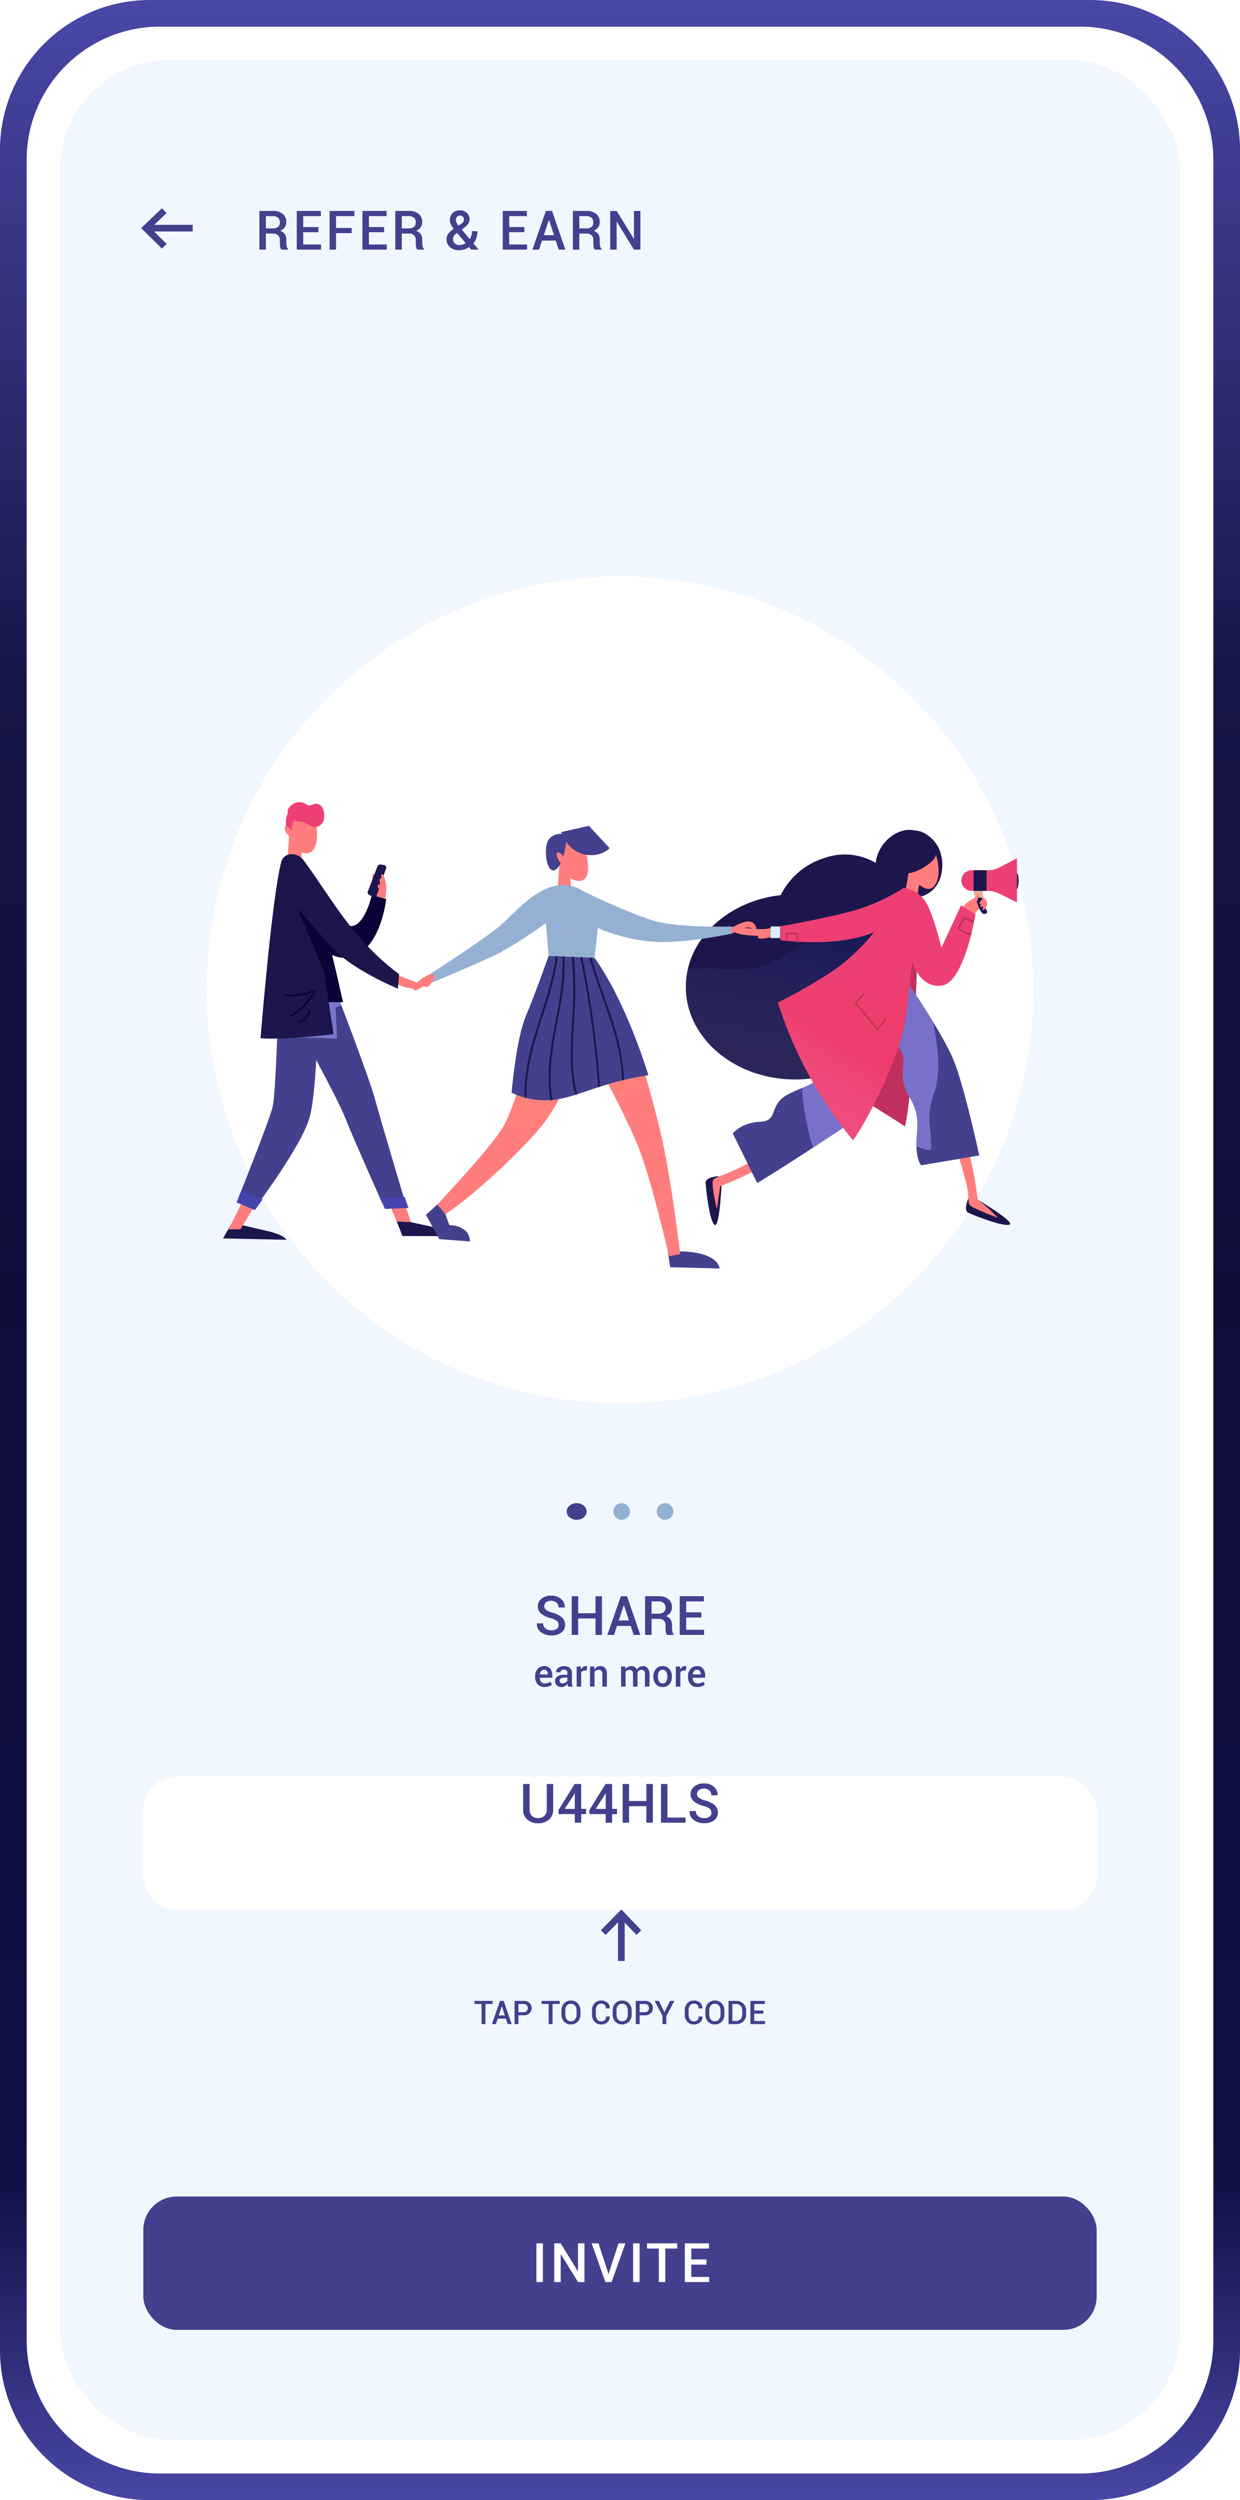 <?xml version="1.0" encoding="UTF-8"?>
<svg xmlns="http://www.w3.org/2000/svg" xmlns:xlink="http://www.w3.org/1999/xlink" width="372" height="749.999" viewBox="0 0 372 749.999">
  <defs>
    <linearGradient id="linear-gradient" x1="0.5" x2="0.5" y2="1" gradientUnits="objectBoundingBox">
      <stop offset="0" stop-color="#4948a7"></stop>
      <stop offset="0.276" stop-color="#161547"></stop>
      <stop offset="0.517" stop-color="#0f0e3b"></stop>
      <stop offset="0.872" stop-color="#111046"></stop>
      <stop offset="1" stop-color="#4847a5"></stop>
    </linearGradient>
    <clipPath id="clip-path">
      <rect id="Rectangle_15450" data-name="Rectangle 15450" width="336" height="714" rx="33" transform="translate(902 1827)" fill="#38afaf"></rect>
    </clipPath>
    <filter id="Rectangle_112" x="16" y="505.917" width="340" height="94">
      <feOffset dy="12"></feOffset>
      <feGaussianBlur stdDeviation="9" result="blur"></feGaussianBlur>
      <feFlood flood-color="#43408d" flood-opacity="0.149"></feFlood>
      <feComposite operator="in" in2="blur"></feComposite>
      <feComposite in="SourceGraphic"></feComposite>
    </filter>
    <linearGradient id="linear-gradient-2" x1="0.295" y1="1.17" x2="0.55" y2="0.198" gradientUnits="objectBoundingBox">
      <stop offset="0" stop-color="#fff"></stop>
      <stop offset="0.18" stop-color="#fbfdfe"></stop>
      <stop offset="0.316" stop-color="#f2f6fd"></stop>
      <stop offset="0.438" stop-color="#e2ecfc"></stop>
      <stop offset="0.552" stop-color="#cbddf9"></stop>
      <stop offset="0.66" stop-color="#adcaf6"></stop>
      <stop offset="0.763" stop-color="#88b3f3"></stop>
      <stop offset="0.863" stop-color="#5d97ef"></stop>
      <stop offset="0.958" stop-color="#2c78ea"></stop>
      <stop offset="1" stop-color="#1569e8"></stop>
    </linearGradient>
    <linearGradient id="linear-gradient-3" x1="1.832" y1="8.499" x2="-0.909" y2="-8.832" gradientUnits="objectBoundingBox">
      <stop offset="0.156" stop-color="#ffcaad"></stop>
      <stop offset="1" stop-color="#ffab7c"></stop>
    </linearGradient>
    <linearGradient id="linear-gradient-4" x1="0.146" y1="1.214" x2="0.385" y2="0.457" gradientUnits="objectBoundingBox">
      <stop offset="0" stop-color="#fff"></stop>
      <stop offset="0.174" stop-color="#fffefb"></stop>
      <stop offset="0.306" stop-color="#fffbf2"></stop>
      <stop offset="0.424" stop-color="#fff7e2"></stop>
      <stop offset="0.534" stop-color="#fff1cb"></stop>
      <stop offset="0.638" stop-color="#ffeaad"></stop>
      <stop offset="0.738" stop-color="#ffe188"></stop>
      <stop offset="0.835" stop-color="#ffd65d"></stop>
      <stop offset="0.926" stop-color="#ffca2c"></stop>
      <stop offset="1" stop-color="#ffbf00"></stop>
    </linearGradient>
    <linearGradient id="linear-gradient-5" x1="0.053" y1="0.978" x2="0.496" y2="0.504" xlink:href="#linear-gradient-4"></linearGradient>
    <linearGradient id="linear-gradient-6" x1="0.135" y1="1.021" x2="0.421" y2="0.41" gradientUnits="objectBoundingBox">
      <stop offset="0" stop-color="#fff"></stop>
      <stop offset="0.174" stop-color="#fffcfb"></stop>
      <stop offset="0.306" stop-color="#fff3f2"></stop>
      <stop offset="0.424" stop-color="#ffe4e2"></stop>
      <stop offset="0.534" stop-color="#ffd0cb"></stop>
      <stop offset="0.638" stop-color="#ffb5ad"></stop>
      <stop offset="0.738" stop-color="#ff9488"></stop>
      <stop offset="0.835" stop-color="#ff6d5d"></stop>
      <stop offset="0.926" stop-color="#ff412c"></stop>
      <stop offset="1" stop-color="#ff1900"></stop>
    </linearGradient>
    <linearGradient id="linear-gradient-7" x1="0.495" y1="0.859" x2="0.514" y2="-0.432" gradientUnits="objectBoundingBox">
      <stop offset="0" stop-color="#ff8876"></stop>
      <stop offset="1" stop-color="#ff8876"></stop>
    </linearGradient>
    <linearGradient id="linear-gradient-8" x1="0.492" y1="0.861" x2="0.522" y2="-0.436" xlink:href="#linear-gradient-7"></linearGradient>
    <linearGradient id="linear-gradient-9" x1="0.406" y1="9.124" x2="0.554" y2="-4.693" xlink:href="#linear-gradient-7"></linearGradient>
    <linearGradient id="linear-gradient-10" x1="0.48" y1="1.826" x2="0.522" y2="-0.946" xlink:href="#linear-gradient-7"></linearGradient>
  </defs>
  <g id="Group_80173" data-name="Group 80173" transform="translate(-884 -1808.999)">
    <path id="Subtraction_6" data-name="Subtraction 6" d="M-11040,5676h-282a44.715,44.715,0,0,1-17.515-3.536,44.837,44.837,0,0,1-14.3-9.643,44.876,44.876,0,0,1-9.645-14.3A44.713,44.713,0,0,1-11367,5631V4971a44.714,44.714,0,0,1,3.536-17.517,44.873,44.873,0,0,1,9.645-14.3,44.841,44.841,0,0,1,14.3-9.645A44.712,44.712,0,0,1-11322,4926h282a44.712,44.712,0,0,1,17.515,3.537,44.841,44.841,0,0,1,14.3,9.645,44.873,44.873,0,0,1,9.645,14.3A44.714,44.714,0,0,1-10995,4971v660a44.713,44.713,0,0,1-3.536,17.516,44.876,44.876,0,0,1-9.645,14.3,44.837,44.837,0,0,1-14.3,9.643A44.711,44.711,0,0,1-11040,5676Zm-279-742a39.764,39.764,0,0,0-15.57,3.143,39.854,39.854,0,0,0-12.714,8.572,39.858,39.858,0,0,0-8.573,12.713A39.741,39.741,0,0,0-11359,4974v654a39.738,39.738,0,0,0,3.144,15.568,39.849,39.849,0,0,0,8.573,12.714,39.854,39.854,0,0,0,12.714,8.572A39.749,39.749,0,0,0-11319,5668h276a39.749,39.749,0,0,0,15.57-3.144,39.854,39.854,0,0,0,12.714-8.572,39.849,39.849,0,0,0,8.573-12.714A39.74,39.74,0,0,0-11003,5628V4974a39.741,39.741,0,0,0-3.144-15.569,39.858,39.858,0,0,0-8.573-12.713,39.854,39.854,0,0,0-12.714-8.572A39.764,39.764,0,0,0-11043,4934Z" transform="translate(12251 -3117)" fill="url(#linear-gradient)"></path>
    <rect id="Rectangle_15449" data-name="Rectangle 15449" width="336" height="714" rx="33" transform="translate(902 1827)" fill="#f1f7fe"></rect>
    <g id="Mask_Group_39" data-name="Mask Group 39" clip-path="url(#clip-path)">
      <g id="Group_80178" data-name="Group 80178" transform="translate(901 1828.916)">
        <rect id="Rectangle_267" data-name="Rectangle 267" width="338" height="709" transform="translate(0 -3)" fill="#f1f7fe"></rect>
        <g id="Group_1094" data-name="Group 1094" transform="translate(26.777 43.267)">
          <g id="Group_1083" data-name="Group 1083" transform="translate(0)">
            <path id="Path_5003" data-name="Path 5003" d="M-11776.135,88.107H-11790" transform="translate(11790.165 -82.852)" fill="none" stroke="#43408d" stroke-width="2"></path>
            <path id="Path_5004" data-name="Path 5004" d="M-11784.689,92.361l-5.513-5.428,5.513-5.263" transform="translate(11790.202 -81.671)" fill="none" stroke="#43408d" stroke-width="2"></path>
          </g>
        </g>
        <g id="Group_1258" data-name="Group 1258" transform="translate(174.663 554.313) rotate(90)">
          <g id="Group_1083-2" data-name="Group 1083">
            <path id="Path_5003-2" data-name="Path 5003" d="M13.861,0H0" transform="translate(0.167 5.255)" fill="none" stroke="#43408d" stroke-width="2"></path>
            <path id="Path_5004-2" data-name="Path 5004" d="M5.513,10.69,0,5.263,5.513,0" fill="none" stroke="#43408d" stroke-width="2"></path>
          </g>
        </g>
        <path id="Path_198264" data-name="Path 198264" d="M3.432-7.463v4.816H1.494V-14.256H5.489a4.581,4.581,0,0,1,3,.877,3.065,3.065,0,0,1,1.06,2.5A2.589,2.589,0,0,1,9.08-9.325a3.2,3.2,0,0,1-1.359,1.04A2.453,2.453,0,0,1,9.136-7.272a3.243,3.243,0,0,1,.435,1.738v.965a3.912,3.912,0,0,0,.128,1,1.427,1.427,0,0,0,.423.741v.183H8.128a1.275,1.275,0,0,1-.407-.821,7.18,7.18,0,0,1-.088-1.116v-.933a1.943,1.943,0,0,0-.514-1.419,1.867,1.867,0,0,0-1.4-.526Zm0-1.555H5.385a2.629,2.629,0,0,0,1.7-.446,1.676,1.676,0,0,0,.534-1.363A1.8,1.8,0,0,0,7.091-12.2a2.257,2.257,0,0,0-1.6-.5H3.432ZM19.181-7.87H14.637v3.676h5.358v1.547H12.7V-14.256h7.239V-12.7h-5.3v3.277h4.545Zm9.993.271h-4.68v4.951H22.557V-14.256h7.431V-12.7H24.494v3.548h4.68ZM38.9-7.87H34.352v3.676H39.71v1.547h-7.3V-14.256h7.239V-12.7h-5.3v3.277H38.9Zm5.313.407v4.816H42.272V-14.256h3.994a4.581,4.581,0,0,1,3,.877,3.065,3.065,0,0,1,1.06,2.5,2.589,2.589,0,0,1-.466,1.551A3.2,3.2,0,0,1,48.5-8.285a2.453,2.453,0,0,1,1.415,1.013,3.243,3.243,0,0,1,.435,1.738v.965a3.912,3.912,0,0,0,.128,1,1.427,1.427,0,0,0,.423.741v.183H48.906a1.275,1.275,0,0,1-.407-.821,7.18,7.18,0,0,1-.088-1.116v-.933A1.943,1.943,0,0,0,47.9-6.937a1.867,1.867,0,0,0-1.4-.526Zm0-1.555h1.953a2.629,2.629,0,0,0,1.7-.446,1.676,1.676,0,0,0,.534-1.363,1.8,1.8,0,0,0-.526-1.375,2.257,2.257,0,0,0-1.6-.5H44.21ZM57.635-5.781a2.676,2.676,0,0,1,.534-1.662,6.907,6.907,0,0,1,1.618-1.447,7.178,7.178,0,0,1-.861-1.355,2.944,2.944,0,0,1-.279-1.244,2.834,2.834,0,0,1,.813-2.169,3.115,3.115,0,0,1,2.224-.765,2.853,2.853,0,0,1,2.061.761,2.455,2.455,0,0,1,.793,1.838,2.507,2.507,0,0,1-.387,1.4,4.679,4.679,0,0,1-1.128,1.152l-.829.6L64.6-5.813a4.4,4.4,0,0,0,.5-1.1,4.389,4.389,0,0,0,.179-1.268h1.626a6.591,6.591,0,0,1-.3,2.029,4.878,4.878,0,0,1-.9,1.646l1.531,1.818-.016.04H65.041L64.4-3.405a5.159,5.159,0,0,1-1.4.69,5.2,5.2,0,0,1-1.575.235A3.993,3.993,0,0,1,58.663-3.4,3.044,3.044,0,0,1,57.635-5.781Zm3.843,1.754a3.449,3.449,0,0,0,.981-.144,3.629,3.629,0,0,0,.925-.423L60.792-7.655l-.207.151a2.547,2.547,0,0,0-.809.865,1.82,1.82,0,0,0-.2.793,1.786,1.786,0,0,0,.5,1.308A1.88,1.88,0,0,0,61.477-4.027Zm-1.013-7.487a1.829,1.829,0,0,0,.187.781,4.727,4.727,0,0,0,.57.885l.869-.582a1.632,1.632,0,0,0,.61-.618,1.623,1.623,0,0,0,.155-.714,1.073,1.073,0,0,0-.331-.769,1.165,1.165,0,0,0-.873-.339,1.055,1.055,0,0,0-.873.395A1.492,1.492,0,0,0,60.465-11.514ZM80.978-7.87H76.433v3.676h5.358v1.547H74.5V-14.256h7.239V-12.7h-5.3v3.277h4.545ZM90.4-5.359H86.283L85.39-2.648h-2l4.05-11.609h1.842l4,11.609h-2Zm-3.58-1.618h3.054L88.38-11.554h-.048Zm10.655-.486v4.816H95.535V-14.256h3.994a4.581,4.581,0,0,1,3,.877,3.065,3.065,0,0,1,1.06,2.5,2.589,2.589,0,0,1-.466,1.551,3.2,3.2,0,0,1-1.359,1.04,2.453,2.453,0,0,1,1.415,1.013,3.243,3.243,0,0,1,.435,1.738v.965a3.912,3.912,0,0,0,.128,1,1.427,1.427,0,0,0,.423.741v.183h-1.993a1.275,1.275,0,0,1-.407-.821,7.179,7.179,0,0,1-.088-1.116v-.933a1.943,1.943,0,0,0-.514-1.419,1.867,1.867,0,0,0-1.4-.526Zm0-1.555h1.953a2.629,2.629,0,0,0,1.7-.446,1.676,1.676,0,0,0,.534-1.363,1.8,1.8,0,0,0-.526-1.375,2.257,2.257,0,0,0-1.6-.5H97.472ZM115.8-2.648h-1.937l-5.143-8.364-.048.016v8.348H106.74V-14.256h1.937l5.143,8.364.048-.016v-8.348H115.8Z" transform="translate(59.325 57.614)" fill="#43408d"></path>
        <g id="Group_1257" data-name="Group 1257" transform="translate(26.126 638.71)">
          <rect id="Rectangle_234" data-name="Rectangle 234" width="286" height="40" rx="10" transform="translate(-0.126 0.29)" fill="#43408d"></rect>
          <path id="Path_198263" data-name="Path 198263" d="M-29.283-2.61h-1.937V-14.219h1.937Zm12.481,0H-18.74l-5.143-8.364-.048.016V-2.61h-1.937V-14.219h1.937l5.143,8.364.048-.016v-8.348H-16.8ZM-9.815-5.76l.207.845h.048l.2-.829,2.775-8.475h2.065L-8.667-2.61h-1.842l-4.138-11.609h2.065ZM-.268-2.61H-2.206V-14.219H-.268ZM11.025-12.664H7.437V-2.61H5.5V-12.664H1.967v-1.555h9.057ZM19.8-7.832H15.253v3.676h5.358V-2.61h-7.3V-14.219h7.239v1.555h-5.3v3.277H19.8Z" transform="translate(149.016 28.557)" fill="#fff"></path>
        </g>
        <path id="Path_198262" data-name="Path 198262" d="M-48.03-7.621h-2.153v6.032h-1.162V-7.621h-2.119v-.933h5.434Zm3.99,4.406h-2.468l-.536,1.626h-1.2l2.43-6.965h1.105l2.4,6.965h-1.2Zm-2.148-.971h1.832l-.895-2.746h-.029Zm5.9-.043v2.641h-1.162V-8.554h2.669a2.58,2.58,0,0,1,1.806.6,2.02,2.02,0,0,1,.653,1.567,2.016,2.016,0,0,1-.653,1.571,2.594,2.594,0,0,1-1.806.591Zm0-.933h1.507a1.274,1.274,0,0,0,.971-.344,1.224,1.224,0,0,0,.325-.875,1.258,1.258,0,0,0-.325-.885,1.255,1.255,0,0,0-.971-.354h-1.507ZM-27.9-7.621h-2.153v6.032h-1.162V-7.621h-2.119v-.933H-27.9Zm6.224,3.176a2.943,2.943,0,0,1-.8,2.117,2.75,2.75,0,0,1-2.083.84,2.656,2.656,0,0,1-2.033-.84,2.979,2.979,0,0,1-.785-2.117V-5.7A2.986,2.986,0,0,1-26.6-7.812a2.65,2.65,0,0,1,2.035-.842,2.748,2.748,0,0,1,2.081.842,2.941,2.941,0,0,1,.8,2.114Zm-1.162-1.263a2.166,2.166,0,0,0-.464-1.43,1.548,1.548,0,0,0-1.258-.56,1.462,1.462,0,0,0-1.213.56,2.236,2.236,0,0,0-.442,1.43v1.263A2.253,2.253,0,0,0-25.776-3a1.461,1.461,0,0,0,1.21.562A1.547,1.547,0,0,0-23.3-3a2.2,2.2,0,0,0,.462-1.445Zm9.926,1.842.01.029a2.147,2.147,0,0,1-.684,1.7,2.693,2.693,0,0,1-1.9.648,2.555,2.555,0,0,1-1.971-.82,2.975,2.975,0,0,1-.756-2.1V-5.731a3.008,3.008,0,0,1,.746-2.1,2.5,2.5,0,0,1,1.947-.825,2.811,2.811,0,0,1,1.935.627A2.126,2.126,0,0,1-12.9-6.31l-.01.029h-1.124a1.431,1.431,0,0,0-.378-1.069,1.522,1.522,0,0,0-1.11-.371,1.32,1.32,0,0,0-1.122.562,2.329,2.329,0,0,0-.414,1.418v1.335a2.317,2.317,0,0,0,.421,1.428,1.358,1.358,0,0,0,1.148.562,1.463,1.463,0,0,0,1.084-.373,1.463,1.463,0,0,0,.371-1.076Zm6.6-.579a2.943,2.943,0,0,1-.8,2.117,2.75,2.75,0,0,1-2.083.84,2.656,2.656,0,0,1-2.033-.84,2.979,2.979,0,0,1-.785-2.117V-5.7a2.986,2.986,0,0,1,.782-2.114A2.65,2.65,0,0,1-9.2-8.654a2.748,2.748,0,0,1,2.081.842,2.941,2.941,0,0,1,.8,2.114ZM-7.478-5.708a2.166,2.166,0,0,0-.464-1.43A1.548,1.548,0,0,0-9.2-7.7a1.462,1.462,0,0,0-1.213.56,2.236,2.236,0,0,0-.442,1.43v1.263A2.253,2.253,0,0,0-10.41-3,1.461,1.461,0,0,0-9.2-2.44,1.547,1.547,0,0,0-7.939-3a2.2,2.2,0,0,0,.462-1.445Zm3.559,1.478v2.641H-5.081V-8.554h2.669a2.58,2.58,0,0,1,1.806.6A2.02,2.02,0,0,1,.047-6.392,2.016,2.016,0,0,1-.606-4.82a2.594,2.594,0,0,1-1.806.591Zm0-.933h1.507a1.274,1.274,0,0,0,.971-.344,1.224,1.224,0,0,0,.325-.875,1.258,1.258,0,0,0-.325-.885,1.255,1.255,0,0,0-.971-.354H-3.919Zm7.444,0L5.2-8.554H6.5L4.085-4.024v2.435H2.927V-4.1L.549-8.554h1.3Zm11.381,1.3.01.029a2.147,2.147,0,0,1-.684,1.7,2.693,2.693,0,0,1-1.9.648,2.555,2.555,0,0,1-1.971-.82,2.975,2.975,0,0,1-.756-2.1V-5.731a3.008,3.008,0,0,1,.746-2.1A2.5,2.5,0,0,1,12.3-8.654a2.811,2.811,0,0,1,1.935.627A2.126,2.126,0,0,1,14.92-6.31l-.01.029H13.786a1.431,1.431,0,0,0-.378-1.069,1.522,1.522,0,0,0-1.11-.371,1.32,1.32,0,0,0-1.122.562,2.329,2.329,0,0,0-.414,1.418v1.335a2.317,2.317,0,0,0,.421,1.428,1.358,1.358,0,0,0,1.148.562,1.463,1.463,0,0,0,1.084-.373,1.463,1.463,0,0,0,.371-1.076Zm6.6-.579a2.943,2.943,0,0,1-.8,2.117,2.75,2.75,0,0,1-2.083.84,2.656,2.656,0,0,1-2.033-.84A2.979,2.979,0,0,1,15.8-4.445V-5.7a2.986,2.986,0,0,1,.782-2.114,2.65,2.65,0,0,1,2.035-.842,2.748,2.748,0,0,1,2.081.842,2.941,2.941,0,0,1,.8,2.114ZM20.344-5.708a2.166,2.166,0,0,0-.464-1.43,1.548,1.548,0,0,0-1.258-.56,1.462,1.462,0,0,0-1.213.56,2.236,2.236,0,0,0-.442,1.43v1.263A2.253,2.253,0,0,0,17.412-3a1.461,1.461,0,0,0,1.21.562A1.547,1.547,0,0,0,19.883-3a2.2,2.2,0,0,0,.462-1.445Zm2.4,4.119V-8.554h2.3a2.92,2.92,0,0,1,2.155.828,2.877,2.877,0,0,1,.83,2.129V-4.54a2.867,2.867,0,0,1-.83,2.129,2.929,2.929,0,0,1-2.155.823ZM23.9-7.621v5.1h1.139a1.672,1.672,0,0,0,1.33-.567,2.14,2.14,0,0,0,.493-1.457V-5.607a2.126,2.126,0,0,0-.493-1.447,1.672,1.672,0,0,0-1.33-.567Zm9.29,2.9H30.467v2.205h3.215v.928H29.3V-8.554h4.344v.933H30.467v1.966h2.727Z" transform="translate(178.815 588.864)" fill="#43408d"></path>
        <path id="Path_198259" data-name="Path 198259" d="M-24.012-5.63a1.525,1.525,0,0,0-.514-1.188,4.734,4.734,0,0,0-1.822-.829,7.77,7.77,0,0,1-2.89-1.359,2.715,2.715,0,0,1-1.017-2.2,2.854,2.854,0,0,1,1.116-2.312,4.4,4.4,0,0,1,2.87-.909,4.348,4.348,0,0,1,3.01,1.009,3.09,3.09,0,0,1,1.088,2.492l-.016.048h-1.866a1.854,1.854,0,0,0-.61-1.459,2.352,2.352,0,0,0-1.622-.542,2.229,2.229,0,0,0-1.511.462,1.513,1.513,0,0,0-.53,1.2,1.325,1.325,0,0,0,.582,1.1,6.324,6.324,0,0,0,1.929.825A6.746,6.746,0,0,1-23.032-7.9a2.926,2.926,0,0,1,.957,2.252,2.748,2.748,0,0,1-1.132,2.3,4.784,4.784,0,0,1-2.974.861,5.165,5.165,0,0,1-3.086-.941,2.981,2.981,0,0,1-1.276-2.655l.016-.048h1.866a1.829,1.829,0,0,0,.722,1.575,2.887,2.887,0,0,0,1.758.53,2.587,2.587,0,0,0,1.6-.435A1.4,1.4,0,0,0-24.012-5.63Zm12.988,2.982h-1.937V-7.6h-5.19v4.951H-20.09V-14.256h1.937v5.1h5.19v-5.1h1.937ZM-2.4-5.359H-6.512L-7.4-2.648h-2l4.05-11.609h1.842l4,11.609h-2Zm-3.58-1.618h3.054l-1.491-4.576h-.048Zm9.839-.486v4.816H1.923V-14.256H5.918a4.581,4.581,0,0,1,3,.877,3.065,3.065,0,0,1,1.06,2.5A2.589,2.589,0,0,1,9.51-9.325,3.2,3.2,0,0,1,8.15-8.285,2.453,2.453,0,0,1,9.565-7.272,3.243,3.243,0,0,1,10-5.534v.965a3.912,3.912,0,0,0,.128,1,1.427,1.427,0,0,0,.423.741v.183H8.557a1.275,1.275,0,0,1-.407-.821,7.18,7.18,0,0,1-.088-1.116v-.933a1.943,1.943,0,0,0-.514-1.419,1.867,1.867,0,0,0-1.4-.526Zm0-1.555H5.814a2.629,2.629,0,0,0,1.7-.446,1.676,1.676,0,0,0,.534-1.363A1.8,1.8,0,0,0,7.52-12.2a2.257,2.257,0,0,0-1.6-.5H3.861ZM18.794-7.87H14.25v3.676h5.358v1.547h-7.3V-14.256h7.239V-12.7h-5.3v3.277h4.545Z" transform="translate(174.607 473.174)" fill="#43408d"></path>
        <path id="Path_198260" data-name="Path 198260" d="M-28.366-1.266A2.629,2.629,0,0,1-30.434-2.1a3.125,3.125,0,0,1-.745-2.163v-.223a3.231,3.231,0,0,1,.745-2.191,2.408,2.408,0,0,1,1.923-.857,2.26,2.26,0,0,1,1.842.751,3.036,3.036,0,0,1,.625,2.006v.731h-3.734l-.011.028A1.979,1.979,0,0,0-29.4-2.812a1.333,1.333,0,0,0,1.111.463,3.056,3.056,0,0,0,.957-.134,2.732,2.732,0,0,0,.751-.385l.441.887a2.874,2.874,0,0,1-.915.508A3.836,3.836,0,0,1-28.366-1.266Zm-.145-5.179a1.048,1.048,0,0,0-.848.382,1.9,1.9,0,0,0-.4,1l.011.028h2.361v-.106a1.524,1.524,0,0,0-.271-.94A1,1,0,0,0-28.511-6.445Zm7.205,5.062q-.073-.229-.12-.446a3.192,3.192,0,0,1-.064-.435,2.326,2.326,0,0,1-.731.712,1.881,1.881,0,0,1-1.021.287,2.007,2.007,0,0,1-1.448-.486A1.763,1.763,0,0,1-25.2-3.085,1.576,1.576,0,0,1-24.5-4.45a3.342,3.342,0,0,1,1.948-.488H-21.5v-.53a.986.986,0,0,0-.276-.742,1.105,1.105,0,0,0-.8-.268,1.14,1.14,0,0,0-.737.22.7.7,0,0,0-.273.572l-1.306.006-.006-.033a1.5,1.5,0,0,1,.639-1.267,2.708,2.708,0,0,1,1.766-.553,2.584,2.584,0,0,1,1.7.536,1.886,1.886,0,0,1,.647,1.54v2.684a4.951,4.951,0,0,0,.05.717,3.808,3.808,0,0,0,.162.673Zm-1.658-.971a1.7,1.7,0,0,0,.918-.257A1.293,1.293,0,0,0-21.5-3.2V-4.09h-1.077A1.36,1.36,0,0,0-23.5-3.8a.89.89,0,0,0-.335.689.7.7,0,0,0,.226.55A.939.939,0,0,0-22.963-2.354ZM-15.719-6.2l-.58-.022a1.216,1.216,0,0,0-.661.167,1.1,1.1,0,0,0-.41.474v4.2h-1.356V-7.422h1.239l.089.876a1.937,1.937,0,0,1,.589-.726,1.371,1.371,0,0,1,.829-.262,1.264,1.264,0,0,1,.229.02,1.671,1.671,0,0,1,.2.047Zm2.232-1.222.078.871a2.16,2.16,0,0,1,.745-.723,1.988,1.988,0,0,1,1.013-.26,1.886,1.886,0,0,1,1.471.58,2.637,2.637,0,0,1,.527,1.814v3.756h-1.356V-5.128a1.458,1.458,0,0,0-.273-1,1.072,1.072,0,0,0-.826-.3,1.619,1.619,0,0,0-.753.165,1.319,1.319,0,0,0-.508.455v4.42h-1.356V-7.422Zm9.331,0,.073.787A2.047,2.047,0,0,1-3.341-7.3a2.189,2.189,0,0,1,1.032-.234,1.863,1.863,0,0,1,1.016.268,1.619,1.619,0,0,1,.636.8,2.116,2.116,0,0,1,.737-.787,1.987,1.987,0,0,1,1.072-.285A1.771,1.771,0,0,1,2.589-6.9a2.947,2.947,0,0,1,.527,1.917v3.6H1.761V-4.988A1.779,1.779,0,0,0,1.5-6.1a.972.972,0,0,0-.8-.321,1.164,1.164,0,0,0-.737.234,1.306,1.306,0,0,0-.435.631q0,.084.006.145t.006.117v3.912H-1.817V-4.988a1.759,1.759,0,0,0-.271-1.1.962.962,0,0,0-.8-.335,1.428,1.428,0,0,0-.7.159,1.173,1.173,0,0,0-.455.449v4.431H-5.394V-7.422Zm8.45,2.964a3.279,3.279,0,0,1,.739-2.213,2.525,2.525,0,0,1,2.023-.862,2.545,2.545,0,0,1,2.04.862,3.279,3.279,0,0,1,.739,2.213v.117A3.274,3.274,0,0,1,9.1-2.122a2.539,2.539,0,0,1-2.029.857,2.542,2.542,0,0,1-2.034-.859,3.277,3.277,0,0,1-.739-2.216Zm1.356.117A2.679,2.679,0,0,0,6-2.9a1.175,1.175,0,0,0,1.072.553A1.178,1.178,0,0,0,8.131-2.9a2.632,2.632,0,0,0,.354-1.437v-.117a2.626,2.626,0,0,0-.354-1.426,1.185,1.185,0,0,0-1.074-.561A1.161,1.161,0,0,0,6-5.884a2.659,2.659,0,0,0-.349,1.426ZM14.028-6.2l-.58-.022a1.216,1.216,0,0,0-.661.167,1.1,1.1,0,0,0-.41.474v4.2H11.019V-7.422h1.239l.089.876a1.937,1.937,0,0,1,.589-.726,1.371,1.371,0,0,1,.829-.262,1.264,1.264,0,0,1,.229.02,1.671,1.671,0,0,1,.2.047Zm3.46,4.934A2.629,2.629,0,0,1,15.42-2.1a3.125,3.125,0,0,1-.745-2.163v-.223a3.231,3.231,0,0,1,.745-2.191,2.408,2.408,0,0,1,1.923-.857,2.26,2.26,0,0,1,1.842.751,3.036,3.036,0,0,1,.625,2.006v.731H16.076l-.011.028a1.979,1.979,0,0,0,.391,1.206,1.333,1.333,0,0,0,1.111.463,3.056,3.056,0,0,0,.957-.134,2.732,2.732,0,0,0,.751-.385l.441.887a2.874,2.874,0,0,1-.915.508A3.836,3.836,0,0,1,17.488-1.266Zm-.145-5.179a1.048,1.048,0,0,0-.848.382,1.9,1.9,0,0,0-.4,1l.011.028H18.47v-.106a1.524,1.524,0,0,0-.271-.94A1,1,0,0,0,17.343-6.445Z" transform="translate(174.724 487.422)" fill="#43408d"></path>
        <ellipse id="Ellipse_292" data-name="Ellipse 292" cx="3" cy="2.5" rx="3" ry="2.5" transform="translate(153 431)" fill="#43408d"></ellipse>
        <circle id="Ellipse_293" data-name="Ellipse 293" cx="2.5" cy="2.5" r="2.5" transform="translate(167 431)" fill="#94b1d4"></circle>
        <circle id="Ellipse_294" data-name="Ellipse 294" cx="2.5" cy="2.5" r="2.5" transform="translate(180 431)" fill="#94b1d4"></circle>
        <g id="Group_1301" data-name="Group 1301" transform="translate(26.126 500.734)">
          <g transform="matrix(1, 0, 0, 1, -43.13, -520.65)" filter="url(#Rectangle_112)">
            <rect id="Rectangle_112-2" data-name="Rectangle 112" width="286" height="40" rx="10" transform="translate(43 520.92)" fill="#fff"></rect>
          </g>
          <path id="Path_198261" data-name="Path 198261" d="M-26.573-14.256V-6.61a3.793,3.793,0,0,1-1.272,3.034,4.846,4.846,0,0,1-3.281,1.1,4.692,4.692,0,0,1-3.221-1.1A3.833,3.833,0,0,1-35.591-6.61v-7.646h1.937V-6.61A2.539,2.539,0,0,0-32.96-4.7a2.52,2.52,0,0,0,1.834.674,2.66,2.66,0,0,0,1.9-.674,2.492,2.492,0,0,0,.718-1.91v-7.646Zm8.4,7.471h1.467v1.563h-1.467v2.575h-1.929V-5.223h-4.855l-.048-1.188,4.848-7.845h1.985Zm-4.943,0h3.014v-4.736l-.048-.008-.183.446Zm14.224,0h1.467v1.563H-8.9v2.575h-1.929V-5.223h-4.855l-.048-1.188,4.848-7.845H-8.9Zm-4.943,0h3.014v-4.736l-.048-.008-.183.446ZM3.317-2.648H1.38V-7.6h-5.19v4.951H-5.748V-14.256h1.937v5.1H1.38v-5.1H3.317ZM7.694-4.195h5.438v1.547H5.757V-14.256H7.694Zm13.2-1.435a1.525,1.525,0,0,0-.514-1.188,4.734,4.734,0,0,0-1.822-.829,7.77,7.77,0,0,1-2.89-1.359,2.715,2.715,0,0,1-1.017-2.2,2.854,2.854,0,0,1,1.116-2.312,4.4,4.4,0,0,1,2.87-.909,4.348,4.348,0,0,1,3.01,1.009,3.09,3.09,0,0,1,1.088,2.492l-.016.048H20.849a1.854,1.854,0,0,0-.61-1.459,2.352,2.352,0,0,0-1.622-.542,2.229,2.229,0,0,0-1.511.462,1.513,1.513,0,0,0-.53,1.2,1.325,1.325,0,0,0,.582,1.1,6.324,6.324,0,0,0,1.929.825A6.745,6.745,0,0,1,21.87-7.9a2.926,2.926,0,0,1,.957,2.252,2.748,2.748,0,0,1-1.132,2.3,4.784,4.784,0,0,1-2.974.861,5.165,5.165,0,0,1-3.086-.941,2.981,2.981,0,0,1-1.276-2.655l.016-.048h1.866a1.829,1.829,0,0,0,.722,1.575,2.887,2.887,0,0,0,1.758.53,2.587,2.587,0,0,0,1.6-.435A1.4,1.4,0,0,0,20.889-5.63Z" transform="translate(149.408 28.773)" fill="#43408d"></path>
        </g>
        <circle id="Ellipse_310" data-name="Ellipse 310" cx="124" cy="124" r="124" transform="translate(45 153)" fill="#fff"></circle>
        <g id="Group_1397" data-name="Group 1397" transform="translate(49.882 220.7)">
          <g id="Group_1381" data-name="Group 1381" transform="translate(138.857 8.324)">
            <path id="Path_5253" data-name="Path 5253" d="M-573.644,2322.293s-1.656,3.6,0,4.356,10.459,4.289,12.34,3.536-10.228-7.892-10.228-7.892h-2.112Z" transform="translate(658.427 -2211.768)" fill="#1c164d" fill-rule="evenodd"></path>
            <path id="Path_5254" data-name="Path 5254" d="M-700.3,2311.257s-3.959.228-3.847,2.044,1.119,11.248,2.666,12.556,2.172-12.735,2.172-12.735l-.814-1.531Z" transform="translate(710.086 -2207.375)" fill="#1c164d" fill-rule="evenodd"></path>
            <g id="Group_1374" data-name="Group 1374" transform="translate(0)">
              <path id="Path_5255" data-name="Path 5255" d="M-575.5,2297.4a119.332,119.332,0,0,1,2.869,15.332,50.13,50.13,0,0,1,6.067,5.493,76.231,76.231,0,0,1-7.625-3.2c-1.393-.9-1.066-1.229-1.312-4.263s-3.28-12.381-3.28-12.381Z" transform="translate(660.176 -2201.86)" fill="#ff7d7d"></path>
              <path id="Path_5256" data-name="Path 5256" d="M-683.949,2298.766l1.148,2.951a95.941,95.941,0,0,1-15.578,7.543s-.82,5.9-.984,6.887c0,0-1.8-7.379-1.148-8.691S-694.116,2305.653-683.949,2298.766Z" transform="translate(708.696 -2202.402)" fill="#ff7d7d"></path>
              <path id="Path_5257" data-name="Path 5257" d="M-610.711,2203.963s-.8,36.709-3.605,49.172c0,0-9.531-6.209-14.45-9l15.988-41.4Z" transform="translate(680.078 -2164.172)" fill="#c0305f"></path>
              <path id="Path_5258" data-name="Path 5258" d="M-646.024,2138.73c-4.417-.615-10.217,3.46-11.029,9.851a18.216,18.216,0,0,0-15.5-1.429,21.828,21.828,0,0,0-12.989,11.1c-16.065,1.795-28.468,13.431-28.468,27.526,0,15.339,14.683,27.774,32.8,27.774s32.8-12.435,32.8-27.774a23.757,23.757,0,0,0-.512-4.863,24.135,24.135,0,0,0,2.441-16.33,26.7,26.7,0,0,0-1.784-5.716,18.565,18.565,0,0,0,2.252.141c4.981,0,8.945-3.607,8.945-9.8S-640.975,2139.432-646.024,2138.73Z" transform="translate(714.014 -2138.668)" fill="#1c164d"></path>
              <path id="Path_5259" data-name="Path 5259" d="M-646.493,2180.7c-.057-.3-.13-.6-.2-.892a37.1,37.1,0,0,0-15.4.314c-7.051,1.809-13.091,6.068-19,10.13a43.785,43.785,0,0,1-8.966,5.082,20,20,0,0,1-6.873,1.255c-4.856.1-9.708-.531-14.563-.172-.643.047-1.288.119-1.929.216a23.776,23.776,0,0,0-.59,5.261c0,15.339,14.683,27.774,32.8,27.774s32.8-12.435,32.8-27.774a23.764,23.764,0,0,0-.512-4.864A24.138,24.138,0,0,0-646.493,2180.7Z" transform="translate(714.014 -2154.786)" opacity="0.07" fill="url(#linear-gradient-2)" style="mix-blend-mode: multiply;isolation: isolate"></path>
              <path id="Path_5260" data-name="Path 5260" d="M-595.633,2148.054c1.39,4.172.751,9.028-1.8,9.83-1.942.611-5.981-2.766-7.37-6.939s-.2-7.328,2.338-8.172S-597.023,2143.881-595.633,2148.054Z" transform="translate(670.771 -2140.226)" fill="#ff7d7d"></path>
              <path id="Path_5261" data-name="Path 5261" d="M-603.525,2157.191l-1.516,9.183,3.594.874,1.2-6.887Z" transform="translate(670.633 -2146.042)" fill="#ff7d7d"></path>
              <path id="Path_5262" data-name="Path 5262" d="M-608.835,2149.971c1.943,4.715,10-.792,11.068-2.6s.409-4.509.409-4.509-2.665-3.74-6.061-3.811S-610.885,2145-608.835,2149.971Z" transform="translate(672.363 -2138.823)" fill="#1c164d"></path>
              <path id="Path_5263" data-name="Path 5263" d="M-610.573,2211.822s11.837,17.077,15.116,25.44,7.543,28.2,7.543,28.2l-17.423,2.952s-2.055-1.968-1.253-9.839-2.594-9.975-3.953-14.43c-1.23-4.029,1.23-7.708-1.312-10.659-3.288-3.817-6.56-12.955-6.56-12.955Z" transform="translate(675.956 -2167.79)" fill="#43408d"></path>
              <path id="Path_5264" data-name="Path 5264" d="M-606.59,2258.579a31.752,31.752,0,0,0-.175,4.111,12.736,12.736,0,0,0,3.466,1.108.809.809,0,0,0,.661.009q.478.017.284-.516a6.837,6.837,0,0,0-.005-1.8c-.04-1.2-.148-2.394-.252-3.59a28.273,28.273,0,0,1-.154-6.2,50.911,50.911,0,0,1,1.667-6.132c1.77-6.665.569-13.474-.676-20.176-4.243-6.989-8.8-13.565-8.8-13.565l-7.841,8.714s3.272,9.137,6.559,12.954c2.542,2.951.083,6.63,1.312,10.659C-609.183,2248.6-605.787,2250.708-606.59,2258.579Z" transform="translate(675.956 -2167.79)" fill="#a99cff" opacity="0.53" style="mix-blend-mode: multiply;isolation: isolate"></path>
              <path id="Path_5265" data-name="Path 5265" d="M-639.1,2225.982s-1.326,25.081-19.911,37.324-24.269,15.551-24.269,15.551l-7.324-14.895s2.514-3.28,8.2-3.5,2.405-4.938,8.09-8.044,9.183-2.682,12.9-9.016,5.247-7.865,8.964-9.176.219-6.02,1.53-9.569Z" transform="translate(704.696 -2172.9)" fill="#43408d"></path>
              <path id="Path_5266" data-name="Path 5266" d="M-637.137,2224.658c-1.312,3.55,2.187,8.257-1.53,9.569s-5.247,2.842-8.964,9.176c-2.61,4.447-5.113,5.563-8.339,6.908-.031,4.078.894,8.206,1.672,12.155a33.78,33.78,0,0,0,1.638,5.711c2.212-1.441,4.678-3.056,7.434-4.872,18.584-12.243,19.91-37.324,19.91-37.324Z" transform="translate(690.908 -2172.9)" fill="#a99cff" opacity="0.53" style="mix-blend-mode: multiply;isolation: isolate"></path>
              <path id="Path_5267" data-name="Path 5267" d="M-575.869,2175.432c.15-.793,1.516-1.838,1.854-2.08a7.835,7.835,0,0,1,2.922-1.157,2.024,2.024,0,0,1,2.479,1.7c.131,1.427-1.157,1.509-2.209,1.878-1.227.43-1.247,1.6-2.175,2.388a1.838,1.838,0,0,1-2.432-.589A3.936,3.936,0,0,1-575.869,2175.432Z" transform="translate(659.02 -2151.999)" fill="#ff7d7d"></path>
              <path id="Path_5268" data-name="Path 5268" d="M-630.347,2167.569a9.4,9.4,0,0,1,6.316,3.811c2.515,3.5,4.974,14.157,4.974,14.157l5.909-12.719,4.313,2.693s-3.292,20.248-9.96,21.34-8.945-7-8.945-7-1.49,12.858-2.03,16.671c-1.858,13.118-12.845,32.96-15.8,36.786a123.126,123.126,0,0,1-22.52-41.323s14.43-7.215,20.771-12.791,7.98-8.308,7.98-8.308-8.855,4.591-27.986,2.4l-.11-4.154s14.868-2.624,22.739-4.92A58.1,58.1,0,0,0-630.347,2167.569Z" transform="translate(695.731 -2150.174)" fill="#ee3f75"></path>
              <path id="Path_5269" data-name="Path 5269" d="M-679.32,2187.584c-2.489.6-5.665.017-8.2-.11-.737-.037-3.316-.4-2.627.934.4.779,2.512,1.056,3.259,1.167,1.351.2,2.736.25,4.164.32-1.064,1.426,2.743.586,3.406.418.72-.182,1.431-.212,1.532-1.039A1.911,1.911,0,0,0-679.32,2187.584Z" transform="translate(704.559 -2158.07)" fill="#ff7d7d"></path>
              <g id="Group_1373" data-name="Group 1373" transform="translate(82.668 8.515)">
                <path id="Path_5270" data-name="Path 5270" d="M-548.867,2162.566c0,1.34-.245,2.425-.547,2.425s-.547-1.085-.547-2.425.245-2.424.547-2.424S-548.867,2161.228-548.867,2162.566Z" transform="translate(566.038 -2155.732)" fill="#1c164d" fill-rule="evenodd"></path>
                <path id="Path_5271" data-name="Path 5271" d="M-570.847,2167.653s1.721,7.692,3.3,7.66.668-1.288.668-1.288a12.516,12.516,0,0,1-.984-6.662Z" transform="translate(574.353 -2158.607)" fill="#1c164d" fill-rule="evenodd"></path>
                <path id="Path_5272" data-name="Path 5272" d="M-568.861,2170.4a2.715,2.715,0,0,1,1.033.372,11.53,11.53,0,0,1-.033-3.408l-2.986.29s.267,1.189.685,2.628C-569.708,2170.342-569.238,2170.346-568.861,2170.4Z" transform="translate(574.353 -2158.607)" fill-rule="evenodd" opacity="0.9" fill="url(#linear-gradient-3)" style="mix-blend-mode: multiply;isolation: isolate"></path>
                <path id="Path_5273" data-name="Path 5273" d="M-564.891,2164.985h-8.69a3.09,3.09,0,0,1-3.09-3.09h0a3.09,3.09,0,0,1,3.09-3.089h8.69Z" transform="translate(576.671 -2155.2)" fill="#ee3f75" fill-rule="evenodd"></path>
                <path id="Path_5274" data-name="Path 5274" d="M-567.353,2156.6h-3.338v5.879h3.458a10.374,10.374,0,0,1,4.632,1.1l5,2.49v-13.26l-4.909,2.578A10.4,10.4,0,0,1-567.353,2156.6Z" transform="translate(574.29 -2152.816)" fill="#ee3f75" fill-rule="evenodd"></path>
                <rect id="Rectangle_286" data-name="Rectangle 286" width="3.884" height="6.196" transform="translate(3.68 3.605)" fill="#1c164d"></rect>
              </g>
              <path id="Path_5275" data-name="Path 5275" d="M-572.585,2172.518a1.284,1.284,0,0,0,.7-.245,5.608,5.608,0,0,0,1.1-.876c.127-.129.918-1.414,1.092-1.038a1.018,1.018,0,0,1-.054.563,7.534,7.534,0,0,1-.236.815c-.1.266-.169.553-.286.813a1.343,1.343,0,0,1-.97.775,1.043,1.043,0,0,1-1.081-.2A.642.642,0,0,1-572.585,2172.518Z" transform="translate(657.717 -2151.257)" fill="#ff7d7d"></path>
              <path id="Path_5276" data-name="Path 5276" d="M-566.591,2172.629a4.766,4.766,0,0,1-.574.669c-.2.24-.848,1.295-.356,1.245.215-.021.345-.279.534-.353-.115.173-.487.919-.422,1.063.155.341.787-.119.951-.2a6.936,6.936,0,0,0-.311.942c.025.466.505.247.724-.067a4.463,4.463,0,0,0,.67-1.371c.079-.527-.222-.514-.441-1-.1-.227-.241-.426-.338-.655C-566.209,2172.772-566.325,2172.673-566.591,2172.629Z" transform="translate(655.768 -2152.188)" fill="#ff7d7d"></path>
              <rect id="Rectangle_287" data-name="Rectangle 287" width="2.842" height="3.498" transform="translate(25.457 28.968)" fill="#d6edff"></rect>
            </g>
            <g id="Group_1375" data-name="Group 1375" transform="translate(50.532 48.759)">
              <path id="Path_5277" data-name="Path 5277" d="M-623.1,2231.216l-6.957-8.39.159-.193a24.186,24.186,0,0,1,2.863-2.958l.355.487a21.56,21.56,0,0,0-2.595,2.665l6.184,7.456c.559-.651,1.963-2.295,2.3-2.807l.5.333c-.446.672-2.495,3.038-2.581,3.138Z" transform="translate(630.061 -2219.675)" fill="#f5b427"></path>
            </g>
            <g id="Group_1376" data-name="Group 1376" transform="translate(29.954 30.723)">
              <path id="Path_5278" data-name="Path 5278" d="M-660.434,2192.646l-.6-.008a11.052,11.052,0,0,0-.108-1.436c-.034-.286-.067-.575-.09-.865-.779-.03-1.562-.031-2.29,0-.005.279-.034.551-.063.814a6.825,6.825,0,0,0-.057.979l-.6.021a7.416,7.416,0,0,1,.061-1.064,6.458,6.458,0,0,0,.055-1.022l-.016-.3.3-.016c.911-.048,1.916-.048,2.91,0l.273.013.013.273c.019.368.062.735.1,1.1A11.694,11.694,0,0,1-660.434,2192.646Z" transform="translate(664.248 -2189.712)" fill="#f5b427"></path>
            </g>
            <g id="Group_1377" data-name="Group 1377" transform="translate(50.532 48.759)">
              <path id="Path_5279" data-name="Path 5279" d="M-623.1,2231.216l-6.957-8.39.159-.193a24.186,24.186,0,0,1,2.863-2.958l.355.487a21.56,21.56,0,0,0-2.595,2.665l6.184,7.456c.559-.651,1.963-2.295,2.3-2.807l.5.333c-.446.672-2.495,3.038-2.581,3.138Z" transform="translate(630.061 -2219.675)" fill="#c0305f"></path>
            </g>
            <g id="Group_1378" data-name="Group 1378" transform="translate(81.412 26.045)">
              <path id="Path_5280" data-name="Path 5280" d="M-574.793,2187.377a7.1,7.1,0,0,1-3.85-1.767l-.116-.157.1-.17s1.26-2.233,1.734-3.114l.123-.229.245.089c.267.1.584.235.94.392a19.126,19.126,0,0,0,1.891.746l-.182.573a19.528,19.528,0,0,1-1.95-.769c-.24-.105-.462-.2-.662-.283-.437.8-1.224,2.2-1.507,2.7.686.65,2.878,1.566,3.386,1.368l.22.56A1.012,1.012,0,0,1-574.793,2187.377Z" transform="translate(578.758 -2181.94)" fill="#c0305f"></path>
            </g>
            <g id="Group_1379" data-name="Group 1379" transform="translate(29.954 30.723)">
              <path id="Path_5281" data-name="Path 5281" d="M-660.434,2192.646l-.6-.008a11.052,11.052,0,0,0-.108-1.436c-.034-.286-.067-.575-.09-.865-.779-.03-1.562-.031-2.29,0-.005.279-.034.551-.063.814a6.825,6.825,0,0,0-.057.979l-.6.021a7.416,7.416,0,0,1,.061-1.064,6.458,6.458,0,0,0,.055-1.022l-.016-.3.3-.016c.911-.048,1.916-.048,2.91,0l.273.013.013.273c.019.368.062.735.1,1.1A11.694,11.694,0,0,1-660.434,2192.646Z" transform="translate(664.248 -2189.712)" fill="#c0305f"></path>
            </g>
            <g id="Group_1380" data-name="Group 1380" transform="translate(27.644 28.947)">
              <path id="Path_5282" data-name="Path 5282" d="M-666.875,2186.76l-.123.021,0,.089Z" transform="translate(667.653 -2186.76)" opacity="0.07" fill="url(#linear-gradient-4)" style="mix-blend-mode: multiply;isolation: isolate"></path>
              <path id="Path_5283" data-name="Path 5283" d="M-601.057,2204.6a11.8,11.8,0,0,0,.53,1.406Z" transform="translate(641.403 -2193.86)" opacity="0.07" fill="url(#linear-gradient-5)" style="mix-blend-mode: multiply;isolation: isolate"></path>
              <path id="Path_5284" data-name="Path 5284" d="M-634.436,2216.289c-5.243,2.763-11.764-5.363-19.288-3.658a18.862,18.862,0,0,1-6.534-.1c-4.318,2.448-7.829,4.2-7.829,4.2a123.123,123.123,0,0,0,22.52,41.323c2.952-3.826,13.938-23.668,15.8-36.786.54-3.812,2.03-16.671,2.03-16.671S-629.194,2213.525-634.436,2216.289Z" transform="translate(668.087 -2193.86)" opacity="0.07" fill="url(#linear-gradient-6)" style="mix-blend-mode: multiply;isolation: isolate"></path>
            </g>
          </g>
          <g id="Group_1387" data-name="Group 1387">
            <path id="Path_5285" data-name="Path 5285" d="M-942.108,2334.882l2.849.406,8.715,2.03s4.393,1.142,4.841,2.437l-19-.419Z" transform="translate(944.708 -2208.456)" fill="#1c164d" fill-rule="evenodd"></path>
            <path id="Path_5286" data-name="Path 5286" d="M-860.195,2316.5l4.239,12.792-4.239-.731-4.97-11.476Z" transform="translate(913.043 -2201.139)" fill="#ff7d7d"></path>
            <path id="Path_5287" data-name="Path 5287" d="M-933.437,2323.482l-4.88,8.086h-3.557l4.654-9.356Z" transform="translate(943.58 -2203.412)" fill="#ff7d7d"></path>
            <g id="Group_1383" data-name="Group 1383" transform="translate(4.094)">
              <path id="Path_5288" data-name="Path 5288" d="M-925.432,2225.234s-.682,25.585-1.656,29.792-10.818,28.708-10.818,28.708l5.8,1.279s13.493-17.945,16.026-26.521,2.607-36.181,2.607-36.181Z" transform="translate(937.907 -2163.642)" fill="#43408d"></path>
              <path id="Path_5289" data-name="Path 5289" d="M-870.6,2169.805a15.777,15.777,0,0,1,1.176-4.313c.574-1.639.221-3.321.572-5.019,3.649.143,3.3,9.354.2,10.175C-869.766,2170.944-870.1,2170.669-870.6,2169.805Z" transform="translate(911.114 -2139.025)" fill="#ff7d7d"></path>
              <path id="Path_5290" data-name="Path 5290" d="M-909.3,2171.037s6.13,16.1,15.637,14.3,11.115-17.443,11.115-17.443l-4.3-1.251s-2.284,10.135-6.817,9.292-8.425-17.788-14.467-15.937C-915.13,2162.14-909.3,2171.037-909.3,2171.037Z" transform="translate(927.424 -2138.778)" fill="#0c0237"></path>
              <path id="Path_5291" data-name="Path 5291" d="M-907.79,2229.632s11.89,21.441,14.424,27.873,11.013,25.34,11.013,25.34l7.115.39s-7.212-24.171-9.161-31.285-11.306-31.284-11.306-31.284l-12.084-.342Z" transform="translate(925.918 -2162.851)" fill="#43408d"></path>
              <path id="Path_5292" data-name="Path 5292" d="M-890.108,2206.207l-6.408-27.773-1.559,5.768,1.681,22.005Z" transform="translate(922.05 -2146.175)" fill="#0c0237"></path>
              <path id="Path_5293" data-name="Path 5293" d="M-858.159,2211.607c.9-.4,2.838.752,3.751,1.023s2.271.636,2.7,1.584c.951,2.077-4.2.621-5.092.291C-858.3,2213.949-858.44,2213.389-858.159,2211.607Z" transform="translate(906.206 -2159.347)" fill="#ff7d7d"></path>
              <g id="Group_1382" data-name="Group 1382" transform="translate(14.419)">
                <path id="Path_5294" data-name="Path 5294" d="M-912.043,2142.115l-.405,6.465,4.186,2v-5.166l-3.547-3.3Z" transform="translate(913.353 -2131.717)" fill="#ff7d7d"></path>
                <path id="Path_5295" data-name="Path 5295" d="M-904.213,2131.864c.7,4.017.176,7.97-2.055,8.8s-5.166-1.9-6.413-5.763-.133-7.455,2.1-8.287S-905.184,2126.3-904.213,2131.864Z" transform="translate(913.653 -2125.421)" fill="#ff7d7d"></path>
                <path id="Path_5296" data-name="Path 5296" d="M-904.063,2134.011a7.724,7.724,0,0,0,2.058,2.357,5.375,5.375,0,0,1,1.72,1.792s-.036-1.337-.134-2.173-.278-1.636-.278-1.636Z" transform="translate(910.015 -2128.49)" fill-rule="evenodd" opacity="0.31" fill="url(#linear-gradient-7)" style="mix-blend-mode: multiply;isolation: isolate"></path>
                <path id="Path_5297" data-name="Path 5297" d="M-913.171,2135a.807.807,0,0,1,.825.172,2.507,2.507,0,0,1,.391.735q.206.52.413,1.039a10.655,10.655,0,0,1,.511-4.459.478.478,0,0,0,.039-.224.419.419,0,0,0-.076-.165c-.345-.526-.586-1.664-1.021-2.071-.48-.449-.869.628-1,1.154a8.861,8.861,0,0,0-.244,1.984A10.259,10.259,0,0,0-913.171,2135Z" transform="translate(913.706 -2126.862)" fill="#ee3f75" fill-rule="evenodd"></path>
                <path id="Path_5298" data-name="Path 5298" d="M-912.243,2126.808a3.37,3.37,0,0,1,1.025-1.118,3.638,3.638,0,0,1,3.706-.553c.552.279,1.063.76,1.671.729a3.185,3.185,0,0,0,.933-.3,2.391,2.391,0,0,1,2.452.343,4.007,4.007,0,0,1,.94,2.868,5.431,5.431,0,0,1-.072,1.3,2.786,2.786,0,0,1-3.117,2.192,6,6,0,0,1-1.7-.789,5.686,5.686,0,0,0-2.157-.826,8.942,8.942,0,0,1-1.753-.15C-911.6,2130.1-912.98,2128.205-912.243,2126.808Z" transform="translate(913.353 -2124.84)" fill="#ee3f75" fill-rule="evenodd"></path>
                <path id="Path_5299" data-name="Path 5299" d="M-912.128,2137.9c.556.8.724,1.669.374,1.952s-1.085-.133-1.641-.928-.724-1.668-.374-1.951S-912.684,2137.108-912.128,2137.9Z" transform="translate(913.952 -2129.635)" fill="#ff7d7d"></path>
                <path id="Path_5300" data-name="Path 5300" d="M-907.195,2148.1a6.435,6.435,0,0,1-2.571-2.567s.343,3.435,2.571,4.508Z" transform="translate(912.285 -2133.076)" fill-rule="evenodd" opacity="0.31" fill="url(#linear-gradient-8)" style="mix-blend-mode: multiply;isolation: isolate"></path>
              </g>
              <path id="Path_5301" data-name="Path 5301" d="M-870.241,2165.71a21.328,21.328,0,0,0,.07-2.728c-.026-.494-.27-2.378.342-2.507.5.7.409,1.977.5,2.832A2.4,2.4,0,0,1-870.241,2165.71Z" transform="translate(910.97 -2139.026)" fill="#ff7d7d"></path>
              <path id="Path_5302" data-name="Path 5302" d="M-869.682,2156.565l-2.855,7.465a.8.8,0,0,0,.377,1l1.176.615a.789.789,0,0,0,1.109-.44l2.819-8.12a.744.744,0,0,0-.58-.978l-.958-.16A.99.99,0,0,0-869.682,2156.565Z" transform="translate(911.905 -2137.216)" fill="#1c164d" fill-rule="evenodd"></path>
              <path id="Path_5303" data-name="Path 5303" d="M-867.118,2165.385c.028.032-.008.055.045.064-.071-.168-.24-.314-.318-.5a3.474,3.474,0,0,1-.22-.756c-.084-.551.422-.349.709-.2.076-.557-.221-1.117-.087-1.686.147-.622.612-.49.751.046-.2-.336-.52-1.268-.13-1.6.261-.223.669.686.758.915a7.62,7.62,0,0,1,.343,1.39,3.869,3.869,0,0,1,.014,2.493C-865.686,2166.451-866.422,2165.354-867.118,2165.385Z" transform="translate(909.927 -2139.123)" fill="#ff7d7d"></path>
              <path id="Path_5304" data-name="Path 5304" d="M-906.4,2224.332l11.4.146.337.88-1.726.8.487,9.237-11.253-.369-1-6.2Z" transform="translate(926.063 -2164.447)" fill="#a6a8ff" opacity="0.53" style="mix-blend-mode: multiply;isolation: isolate"></path>
              <path id="Path_5305" data-name="Path 5305" d="M-919.71,2152.944c.7-2.544,4.585-3.183,6.8-.146,3.728,5.117,3.359,4.863,9.21,13.3,4.307,6.213,10.721,14.381,19.3,20.686l-.365,4.336s-12.718-5.213-19.083-11.625c-1.493-1.5-4.868-5.5-4.868-5.5l4.663,30.773s-14.9,1.8-21.922,1.233C-925.98,2206-922.546,2163.244-919.71,2152.944Z" transform="translate(933.159 -2135.161)" fill="#1c164d"></path>
              <path id="Path_5306" data-name="Path 5306" d="M-901.48,2184.665l-6.31-7.1,8.137,19.151s2.778,4.712,4.517,4.114l-1.3-5.627S-899.969,2191.976-901.48,2184.665Z" transform="translate(925.918 -2145.831)" fill="#0c0237"></path>
            </g>
            <path id="Path_5307" data-name="Path 5307" d="M-858.065,2333.868l3.984.159s9.749,2.01,11.631,2.68,1.221,1.573,1.221,1.573l-15.145-.062Z" transform="translate(910.216 -2208.052)" fill="#1c164d" fill-rule="evenodd"></path>
            <path id="Path_5308" data-name="Path 5308" d="M-937.907,2322.074l5.5,2.307,2.295-3.2-6.419-2.558Z" transform="translate(942.001 -2201.983)" fill="#4644ad"></path>
            <path id="Path_5309" data-name="Path 5309" d="M-864.965,2325.216l7.072-.271-1.129-3.3-7.442.281Z" transform="translate(913.559 -2203.185)" fill="#4644ad"></path>
            <g id="Group_1384" data-name="Group 1384" transform="translate(18.553 56.244)">
              <path id="Path_5310" data-name="Path 5310" d="M-912,2220.338a17.984,17.984,0,0,1-1.885-.1l.064-.6a17.517,17.517,0,0,0,8.805-1.359l.241.552A18.1,18.1,0,0,1-912,2220.338Z" transform="translate(913.885 -2218.282)" fill="#0c0237"></path>
            </g>
            <g id="Group_1385" data-name="Group 1385" transform="translate(20.149 56.479)">
              <path id="Path_5311" data-name="Path 5311" d="M-910.926,2226.683l-.306-.517a19.8,19.8,0,0,0,7.244-7.493l.528.29A20.389,20.389,0,0,1-910.926,2226.683Z" transform="translate(911.232 -2218.673)" fill="#0c0237"></path>
            </g>
            <g id="Group_1386" data-name="Group 1386" transform="translate(22.803 62.401)">
              <path id="Path_5312" data-name="Path 5312" d="M-906.562,2232.45l-.261-.542a6.547,6.547,0,0,0,3.187-3.4l.557.227A7.152,7.152,0,0,1-906.562,2232.45Z" transform="translate(906.823 -2228.512)" fill="#0c0237"></path>
            </g>
          </g>
          <g id="Group_1396" data-name="Group 1396" transform="translate(57.161 7.113)">
            <path id="Path_5313" data-name="Path 5313" d="M-722.98,2348.74h3.613s10.848-.2,11.949,5.141l-14.865-.384Z" transform="translate(799.279 -2221.085)" fill="#43408d"></path>
            <g id="Group_1395" data-name="Group 1395">
              <g id="Group_1388" data-name="Group 1388">
                <path id="Path_5314" data-name="Path 5314" d="M-770.539,2144.165c1.262,4.1,1.944,9.214-.251,10.349s-5.491-.874-7.361-4.49-1.607-7.466.588-8.6S-771.736,2140.274-770.539,2144.165Z" transform="translate(821.739 -2138.291)" fill="#ff7d7d"></path>
                <path id="Path_5315" data-name="Path 5315" d="M-777.329,2155.367l-.516,7.419,3.99-.314-.48-6.6Z" transform="translate(821.12 -2144.105)" fill="#ff7d7d"></path>
                <path id="Path_5316" data-name="Path 5316" d="M-750.672,2180.62s-15,3.323-24.684,2.438a52.831,52.831,0,0,1-15.842-4.075l.036-.452c.012-.138.024-.277.03-.415s.024-.289.03-.427c.012-.175.024-.337.036-.506.012-.15.018-.3.03-.451h-.006a6.758,6.758,0,0,1-1.493.951l.229.783s.391.2,1.108.518c-.1,1.179-.211,2.389-.331,3.515-.018.181-.036.367-.054.542-.012.084-.018.163-.024.235-.018.151-.036.289-.048.433s-.036.283-.048.422-.03.271-.048.4c-.144,1.282-.271,2.317-.343,2.9-.012.072-.018.139-.024.193a.468.468,0,0,0-.012.084c-.018.151-.03.229-.03.229l-13.766-.554-.819-9.835s-.481.344-1.294.909c-.048.036-.1.072-.163.115s-.114.078-.175.12c-.12.084-.241.169-.373.259-.512.355-1.108.765-1.758,1.2a115.625,115.625,0,0,1-10.016,6.248c-4.948,2.564-20.248,8.914-20.248,8.914l-.728-2.456s12.736-8.264,18.972-12.905,12.183-13.735,21.338-13.922a12.526,12.526,0,0,1,5.79,1.992.586.586,0,0,1,.078.042c1.089.524,12.851,6.194,20.387,8.577,7.915,2.5,24.233,1.9,24.233,1.9Z" transform="translate(846.461 -2148.349)" fill="#94b1d4"></path>
                <path id="Path_5317" data-name="Path 5317" d="M-782.941,2195h-.006l-.813-9.835Z" transform="translate(823.475 -2155.965)" fill="#94b1d4"></path>
                <path id="Path_5318" data-name="Path 5318" d="M-758.657,2183.81c-.006.145-.012.3-.024.451-.012.168-.024.331-.036.506-.006.138-.018.283-.03.427s-.018.277-.03.415l-.036.451c-.716-.319-1.108-.518-1.108-.518l-.229-.782A6.759,6.759,0,0,0-758.657,2183.81Z" transform="translate(814.076 -2155.428)" fill="#94b1d4"></path>
                <path id="Path_5319" data-name="Path 5319" d="M-758.651,2183.81c-.012.15-.018.3-.03.451-.012.168-.024.331-.036.506-.006.138-.018.283-.03.427s-.018.277-.03.415l-.036.451c-.716-.319-1.108-.518-1.108-.518l-.229-.782a6.759,6.759,0,0,0,1.493-.951Z" transform="translate(814.076 -2155.428)" fill="#94b1d4"></path>
                <path id="Path_5320" data-name="Path 5320" d="M-745.69,2251.22s2.614,7.835,6.074,21.925,6.14,37.568,6.14,37.568l-3.365.693s-5.394-24.016-9.749-34.22-12.066-24.288-12.066-24.288Z" transform="translate(813.481 -2182.263)" fill="#ff7d7d"></path>
                <path id="Path_5321" data-name="Path 5321" d="M-751.919,2262.532a41.2,41.2,0,0,0,5.342-2.747,13.27,13.27,0,0,0,2.8-2.115c.013-.014.024-.029.037-.043-1.212-4.191-1.951-6.406-1.951-6.406l-12.965,1.677s2.463,4.5,5.391,10.253C-752.827,2262.927-752.373,2262.726-751.919,2262.532Z" transform="translate(813.481 -2182.263)" fill-rule="evenodd" opacity="0.31" fill="url(#linear-gradient-9)" style="mix-blend-mode: multiply;isolation: isolate"></path>
                <path id="Path_5322" data-name="Path 5322" d="M-797.874,2247.076a49.3,49.3,0,0,1-12.45,26.27c-11.205,12.239-24.491,23.177-29.583,25.5l-1.591-2.282s17.967-18.946,21.838-25.493,8.1-23.56,8.1-23.56Z" transform="translate(846.46 -2180.613)" fill="#ff7d7d"></path>
                <path id="Path_5323" data-name="Path 5323" d="M-803.413,2271.7a11.5,11.5,0,0,0,6.041-1.242,31.532,31.532,0,0,1,5.513-2.3,48.638,48.638,0,0,0,8.321-21.081l-13.681.438s-4.234,17.012-8.1,23.56c-.048.082-.108.174-.161.259A13.772,13.772,0,0,0-803.413,2271.7Z" transform="translate(832.124 -2180.613)" fill-rule="evenodd" opacity="0.31" fill="url(#linear-gradient-10)" style="mix-blend-mode: multiply;isolation: isolate"></path>
                <path id="Path_5324" data-name="Path 5324" d="M-844.474,2210.454c-1.169.23-5.748,2.991-5.228,4.678.312,1.012,2.4-.888,3.115-.916.616-.024.542.364,1.158.09.269-.119.723-.759.957-1C-843.767,2212.6-842.591,2210.428-844.474,2210.454Z" transform="translate(849.742 -2166.034)" fill="#ff7d7d"></path>
                <path id="Path_5325" data-name="Path 5325" d="M-691.037,2186.076a11.745,11.745,0,0,1,4.006-1.686,2.478,2.478,0,0,1,2.844,1.238c.863,1.766-1.007.735-1.839.542-1.328-.309-2.175.617-3.323,1.082a4.078,4.078,0,0,1-1.82.414C-691.934,2187.534-691.744,2186.836-691.037,2186.076Z" transform="translate(786.811 -2155.63)" fill="#ff7d7d"></path>
                <path id="Path_5326" data-name="Path 5326" d="M-789.738,2201.5s-3.815,10.831-6.8,17.99-4.291,23.058-4.291,23.058a23.548,23.548,0,0,0,13.73,1.973c7.119-1.181,13.713-5.159,27.3-7.234,0,0-6.42-21.638-16.174-35.238Z" transform="translate(830.269 -2162.472)" fill="#43408d"></path>
                <path id="Path_5327" data-name="Path 5327" d="M-770.845,2136.656l-8.33,1.875s.075.227.228.589a4.245,4.245,0,0,0-3.844,1.511c-2.01,2.5-.694,11.279,2.135,9.048,1.927-1.519,2.7-5.716,3-8.241a8.888,8.888,0,0,0,5.355,3.774c5.075,1.086,7.657-1.861,7.657-1.861Z" transform="translate(823.475 -2136.656)" fill="#43408d"></path>
                <path id="Path_5328" data-name="Path 5328" d="M-776.244,2151.344c.639,1.049.814,2.107.391,2.365s-1.285-.382-1.923-1.43-.815-2.106-.391-2.365S-776.883,2150.3-776.244,2151.344Z" transform="translate(821.341 -2141.912)" fill="#ff7d7d"></path>
                <path id="Path_5329" data-name="Path 5329" d="M-758.651,2183.81c-.012.15-.018.3-.03.451-.012.168-.024.331-.036.506-.006.138-.018.283-.03.427s-.018.277-.03.415l-.036.451c-.716-.319-1.108-.518-1.108-.518l-.229-.782a6.759,6.759,0,0,0,1.493-.951Z" transform="translate(814.076 -2155.428)" fill="#94b1d4"></path>
              </g>
              <g id="Group_1390" data-name="Group 1390" transform="translate(33.314 39.1)">
                <g id="Group_1389" data-name="Group 1389">
                  <path id="Path_5330" data-name="Path 5330" d="M-794.36,2244.129c-.316-7.187,1.564-14.317,3.644-20.951.378-1.205.766-2.41,1.155-3.616,1.876-5.82,3.815-11.838,4.536-17.946l.6.07c-.728,6.166-2.676,12.213-4.561,18.061-.388,1.2-.776,2.407-1.153,3.611-2.064,6.581-3.93,13.651-3.617,20.744Z" transform="translate(794.395 -2201.616)" fill="#1c164d"></path>
                </g>
              </g>
              <g id="Group_1391" data-name="Group 1391" transform="translate(40.523 39.189)">
                <path id="Path_5331" data-name="Path 5331" d="M-781.811,2244.98c-1.368-7.237-.166-14.9,1.069-21.508q.2-1.072.405-2.146c1.215-6.4,2.471-13.022,2.044-19.522l.6-.041c.433,6.578-.831,13.235-2.054,19.675q-.2,1.073-.4,2.144c-1.225,6.558-2.418,14.151-1.07,21.286Z" transform="translate(782.418 -2201.764)" fill="#1c164d"></path>
              </g>
              <g id="Group_1392" data-name="Group 1392" transform="translate(47.175 39.302)">
                <path id="Path_5332" data-name="Path 5332" d="M-770,2243.349a48.171,48.171,0,0,1-1.362-12.03c-.007-3.251.192-6.547.385-9.734.164-2.7.333-5.5.374-8.243.052-3.4-.078-7-.409-11.345l.6-.046c.332,4.362.462,7.984.41,11.4-.042,2.761-.211,5.562-.376,8.27-.193,3.178-.391,6.465-.384,9.7a47.543,47.543,0,0,0,1.343,11.879Z" transform="translate(771.366 -2201.951)" fill="#1c164d"></path>
              </g>
              <g id="Group_1393" data-name="Group 1393" transform="translate(50.041 39.363)">
                <path id="Path_5333" data-name="Path 5333" d="M-761.256,2241.031a293.714,293.714,0,0,0-5.349-38.855l.589-.122a294.142,294.142,0,0,1,5.36,38.936Z" transform="translate(766.605 -2202.053)" fill="#1c164d"></path>
              </g>
              <g id="Group_1394" data-name="Group 1394" transform="translate(52.754 39.45)">
                <path id="Path_5334" data-name="Path 5334" d="M-752.257,2239.063a64.013,64.013,0,0,0-3.36-17.346c-.875-2.771-1.86-5.561-2.812-8.259-1.275-3.613-2.594-7.349-3.669-11.095l.578-.166c1.071,3.728,2.386,7.455,3.658,11.06.954,2.7,1.941,5.5,2.818,8.278a64.6,64.6,0,0,1,3.388,17.509Z" transform="translate(762.098 -2202.197)" fill="#1c164d"></path>
              </g>
              <path id="Path_5335" data-name="Path 5335" d="M-770.362,2217.756a16.883,16.883,0,0,0-4.028,1.911c-3.246,2.1-5.387,5.323-7.845,8.223a26.842,26.842,0,0,1-7.813,6.792,20.333,20.333,0,0,1-9.183,1.894c-1.091,6.345-1.594,12.445-1.594,12.445a23.548,23.548,0,0,0,13.73,1.973c7.119-1.182,13.713-5.159,27.3-7.234A164.476,164.476,0,0,0-770.362,2217.756Z" transform="translate(830.269 -2168.941)" fill="#43408d" opacity="0.07"></path>
            </g>
            <path id="Path_5336" data-name="Path 5336" d="M-840.111,2325.408l-3.419,3.083,4.023,7.3,9.169.68a4.572,4.572,0,0,0-1.57-3.448,7.685,7.685,0,0,0-4.6-1.417l-1.171-3.322Z" transform="translate(847.269 -2211.797)" fill="#43408d"></path>
          </g>
        </g>
      </g>
    </g>
  </g>
</svg>
